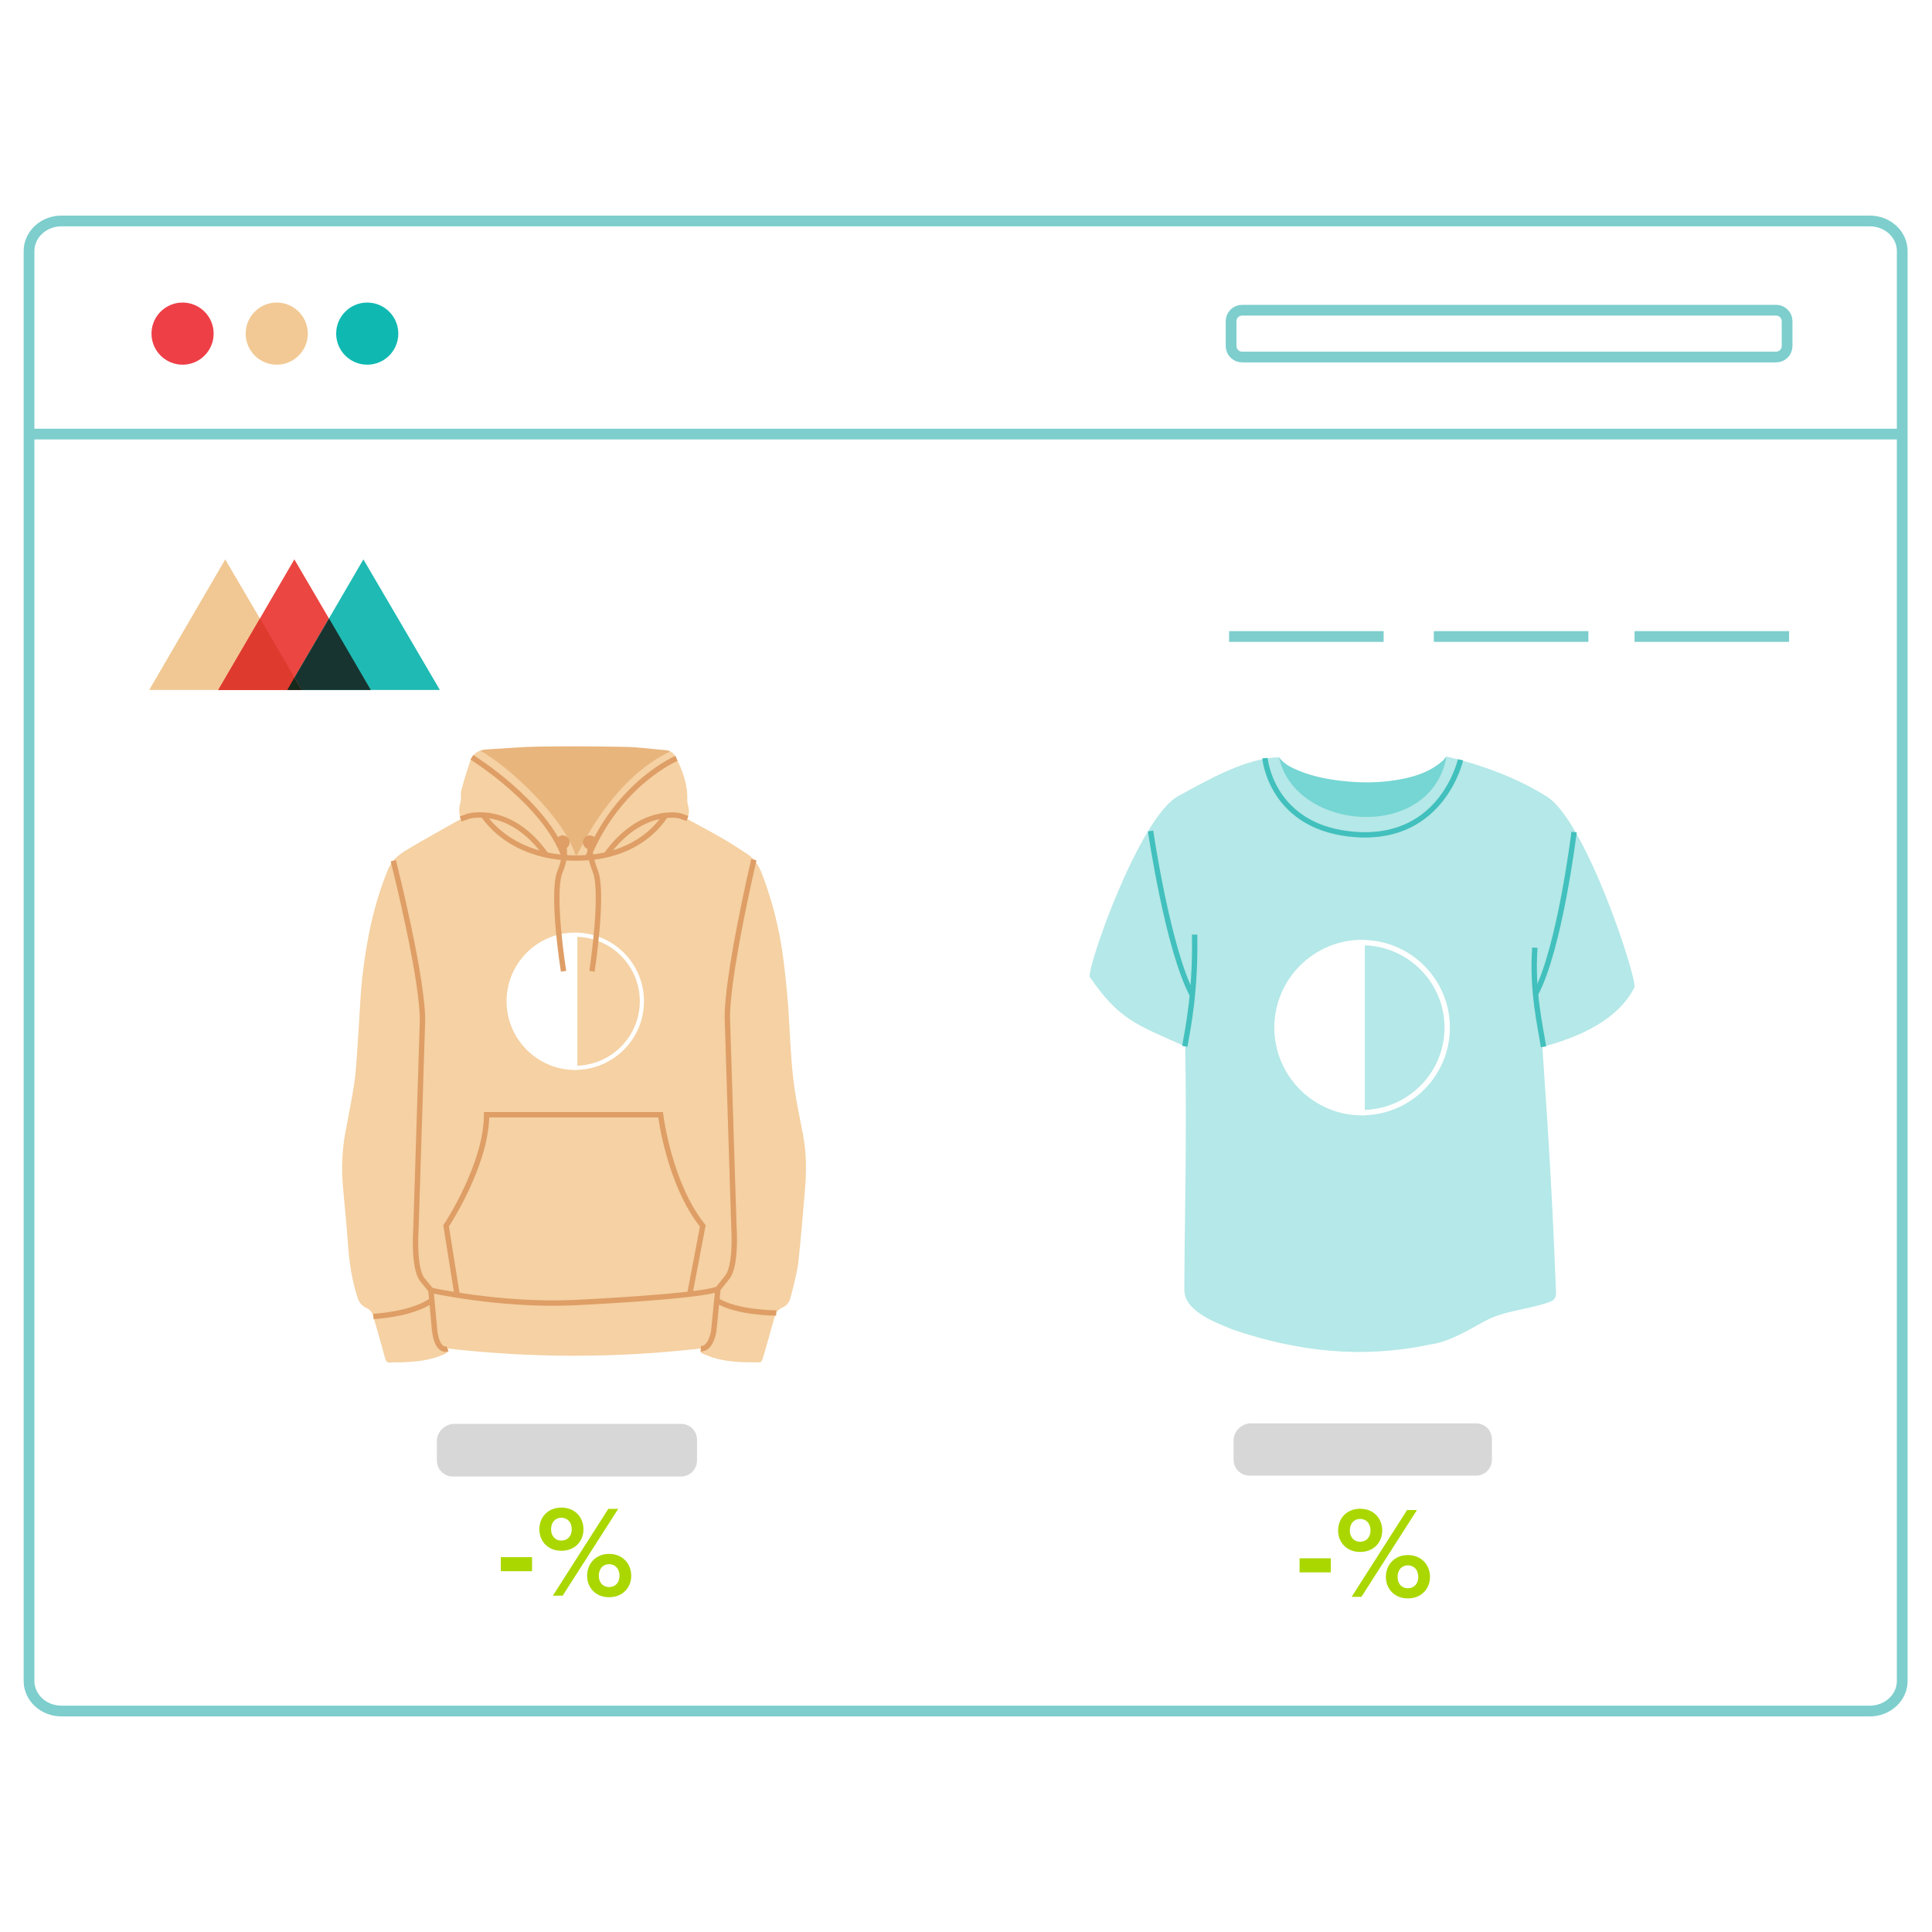 <svg width="180" height="180" viewBox="0 0 180 180" fill="none" xmlns="http://www.w3.org/2000/svg">
<rect x="0" y="0" width="180" height="180" fill="#333333" stroke="none"/>
<g clip-path="url(#clip0_164_17547)">
<rect width="180" height="180" fill="white"/>
<path d="M5.728 20.586H174.204C175.006 20.586 175.775 20.881 176.342 21.407C176.909 21.933 177.227 22.646 177.227 23.39V156.61C177.227 156.978 177.149 157.343 176.997 157.683C176.845 158.024 176.623 158.332 176.342 158.593C176.061 158.853 175.727 159.06 175.36 159.201C174.994 159.342 174.6 159.414 174.204 159.414H5.728C5.331 159.414 4.938 159.342 4.571 159.201C4.204 159.06 3.871 158.853 3.59 158.593C3.309 158.332 3.087 158.024 2.935 157.683C2.783 157.343 2.705 156.978 2.705 156.61V23.39C2.705 22.646 3.023 21.933 3.59 21.407C4.157 20.881 4.926 20.586 5.728 20.586Z" fill="white" stroke="#7DCECD" stroke-miterlimit="10"/>
<path d="M17.009 33.977C18.608 33.977 19.904 32.681 19.904 31.082C19.904 29.484 18.608 28.188 17.009 28.188C15.411 28.188 14.115 29.484 14.115 31.082C14.115 32.681 15.411 33.977 17.009 33.977Z" fill="#EE3F47"/>
<path d="M34.215 33.977C35.813 33.977 37.109 32.681 37.109 31.082C37.109 29.484 35.813 28.188 34.215 28.188C32.615 28.188 31.32 29.484 31.32 31.082C31.32 32.681 32.615 33.977 34.215 33.977Z" fill="#0FB9B2"/>
<path d="M25.783 33.977C27.381 33.977 28.677 32.681 28.677 31.082C28.677 29.484 27.381 28.188 25.783 28.188C24.184 28.188 22.888 29.484 22.888 31.082C22.888 32.681 24.184 33.977 25.783 33.977Z" fill="#F2C994"/>
<path d="M115.724 28.901H165.475C165.61 28.901 165.744 28.928 165.868 28.979C165.992 29.031 166.105 29.106 166.201 29.202C166.296 29.297 166.371 29.41 166.423 29.534C166.474 29.659 166.5 29.792 166.5 29.927V32.238C166.5 32.51 166.393 32.771 166.201 32.963C166.008 33.155 165.748 33.263 165.475 33.263H115.724C115.451 33.263 115.191 33.155 114.999 32.963C114.806 32.771 114.698 32.51 114.698 32.238V29.927C114.698 29.792 114.725 29.659 114.776 29.534C114.828 29.41 114.903 29.297 114.999 29.202C115.094 29.106 115.207 29.031 115.331 28.979C115.455 28.928 115.589 28.901 115.724 28.901Z" stroke="#7DCECD" stroke-miterlimit="10"/>
<path d="M2.705 40.442H177.227" stroke="#7DCECD" stroke-miterlimit="10"/>
<path d="M152.288 59.302H166.687" stroke="#7DCECD" stroke-miterlimit="10"/>
<path d="M133.587 59.302H147.986" stroke="#7DCECD" stroke-miterlimit="10"/>
<path d="M114.512 59.302H128.911" stroke="#7DCECD" stroke-miterlimit="10"/>
<path d="M13.9 64.284L20.985 52.117L28.113 64.284H13.9Z" fill="#F1C893"/>
<path d="M20.333 64.284L27.424 52.117L34.547 64.284H20.333Z" fill="#EB4641"/>
<path d="M26.765 64.284L33.856 52.117L40.985 64.284H26.765Z" fill="#1EBAB3"/>
<path d="M26.765 64.284H34.547L30.659 57.621L26.765 64.284Z" fill="#173430"/>
<path d="M20.333 64.284H28.114L24.226 57.621L20.333 64.284Z" fill="#DF3A2E"/>
<path d="M26.765 64.284H28.114L27.424 63.133L26.765 64.284Z" fill="#15291B"/>
<path d="M116.476 132.608H137.511C138.343 132.608 138.997 133.262 138.997 134.094V135.995C138.997 136.827 138.343 137.481 137.511 137.481H116.417C115.585 137.481 114.931 136.827 114.931 135.995V134.094C114.991 133.321 115.645 132.668 116.476 132.608Z" fill="#D6D7D6"/>
<path d="M126.833 76.906C131.713 77.135 134.644 73.505 134.768 70.483C134.725 70.513 134.683 70.555 134.644 70.615C134.533 70.785 134.365 70.924 134.204 71.054C132.994 72.034 131.555 72.434 130.059 72.678C128.468 72.938 126.867 72.946 125.266 72.781C123.814 72.631 122.381 72.37 121.021 71.81C120.316 71.521 119.634 71.19 119.16 70.554C119.16 72.781 121.791 76.67 126.833 76.906Z" fill="#75D6D4"/>
<path d="M143.996 74.144C141.246 72.416 137.88 71.215 134.768 70.483C133.33 78.467 120.646 77.487 119.16 70.553C116.043 70.642 112.647 72.608 109.861 74.12C106.153 75.979 101.149 90.466 101.543 91.038C104.259 94.986 105.828 95.448 110.428 97.491C110.582 107.014 110.352 113.906 110.344 120.151C110.342 122.205 113.268 123.204 114.872 123.884C121.017 125.961 126.941 126.592 133.255 125.262C135.048 125.016 136.778 123.932 138.341 123.083C140.21 122.067 142.464 122.017 144.421 121.282C144.889 121.099 144.99 120.842 144.966 120.256C144.684 113.146 144.409 107.741 143.7 97.543C146.088 96.886 150.491 95.501 152.273 92.001C152.6 91.358 147.704 76.203 143.996 74.145V74.144ZM116.282 120.15C116.292 120.186 116.295 120.224 116.303 120.261C116.295 120.224 116.29 120.186 116.282 120.15Z" fill="#B5E8E8"/>
<path d="M117.852 70.632C117.852 70.632 118.431 77.259 126.424 77.758C134.417 78.258 136.073 70.787 136.073 70.787" stroke="#42C0BD" stroke-width="0.5" stroke-miterlimit="10"/>
<path d="M146.652 77.52C146.652 77.52 145.339 88.334 143.062 92.609" stroke="#42C0BD" stroke-width="0.5" stroke-miterlimit="10"/>
<path d="M143.803 97.527C143.523 95.665 142.713 92.364 142.998 88.293" stroke="#42C0BD" stroke-width="0.5" stroke-miterlimit="10"/>
<path d="M107.196 77.421C107.196 77.421 108.803 88.431 111.09 92.706" stroke="#42C0BD" stroke-width="0.5" stroke-miterlimit="10"/>
<path d="M110.388 97.482C110.699 95.718 111.398 92.279 111.3 87.075" stroke="#42C0BD" stroke-width="0.5" stroke-miterlimit="10"/>
<path d="M46.66 146.385V145.076H49.571V146.385H46.66Z" fill="#AAD700"/>
<path d="M50.251 142.481C50.251 141.342 51.063 140.457 52.3 140.457C53.548 140.457 54.361 141.342 54.361 142.481C54.361 143.609 53.548 144.482 52.3 144.482C51.063 144.482 50.251 143.609 50.251 142.481ZM53.27 142.481C53.27 141.814 52.857 141.403 52.3 141.403C51.754 141.403 51.342 141.814 51.342 142.481C51.342 143.124 51.754 143.535 52.3 143.535C52.857 143.535 53.27 143.124 53.27 142.481ZM51.511 148.665L56.676 140.577H57.597L52.422 148.665H51.511ZM54.7 146.81C54.7 145.67 55.513 144.772 56.749 144.772C57.986 144.772 58.81 145.67 58.81 146.81C58.81 147.937 57.986 148.81 56.749 148.81C55.513 148.81 54.7 147.937 54.7 146.81ZM57.719 146.81C57.719 146.143 57.308 145.731 56.749 145.731C56.191 145.731 55.791 146.143 55.791 146.81C55.791 147.465 56.191 147.865 56.749 147.865C57.308 147.865 57.719 147.465 57.719 146.81Z" fill="#AAD700"/>
<path d="M121.079 146.494V145.185H123.99V146.494H121.079Z" fill="#AAD700"/>
<path d="M124.669 142.59C124.669 141.451 125.482 140.566 126.719 140.566C127.967 140.566 128.78 141.451 128.78 142.59C128.78 143.718 127.967 144.592 126.719 144.592C125.482 144.592 124.669 143.718 124.669 142.59ZM127.688 142.59C127.688 141.923 127.276 141.512 126.719 141.512C126.173 141.512 125.761 141.923 125.761 142.59C125.761 143.233 126.173 143.645 126.719 143.645C127.276 143.645 127.688 143.233 127.688 142.59ZM125.93 148.774L131.095 140.686H132.016L126.84 148.774H125.93ZM129.119 146.919C129.119 145.779 129.932 144.881 131.168 144.881C132.405 144.881 133.229 145.779 133.229 146.919C133.229 148.046 132.405 148.919 131.168 148.919C129.932 148.919 129.119 148.046 129.119 146.919ZM132.138 146.919C132.138 146.252 131.727 145.84 131.168 145.84C130.61 145.84 130.21 146.252 130.21 146.919C130.21 147.574 130.61 147.974 131.168 147.974C131.727 147.974 132.138 147.574 132.138 146.919Z" fill="#AAD700"/>
<path d="M42.26 132.656H63.443C64.281 132.656 64.939 133.314 64.939 134.152V136.067C64.939 136.904 64.281 137.563 63.443 137.563H42.2C41.362 137.563 40.704 136.904 40.704 136.067V134.152C40.764 133.374 41.422 132.716 42.26 132.656Z" fill="#D6D7D6"/>
<path d="M74.826 105.765C74.588 104.52 74.322 103.281 74.118 102.03C73.762 99.853 73.656 97.654 73.54 95.453C73.434 93.427 73.246 91.403 72.989 89.391C72.644 86.699 72 84.069 71.035 81.523C70.741 80.75 70.353 80.049 69.649 79.585C68.859 79.062 68.065 78.546 67.246 78.074C66.188 77.462 65.104 76.893 64.036 76.311C64.23 75.629 64.23 75.549 64.048 74.778C64.028 74.689 64.028 74.594 64.03 74.502C64.08 73.087 63.592 71.811 62.984 70.568C62.862 70.321 62.692 70.134 62.47 70.02C56.073 72.518 53.738 78.321 53.738 78.321C53.116 74.879 47.497 71.446 44.723 69.942C44.282 70.102 43.964 70.425 43.794 70.939C43.5 71.833 43.214 72.732 42.976 73.641C42.886 73.988 43.006 74.391 42.906 74.731C42.75 75.266 42.738 75.768 42.938 76.305C42.686 76.445 42.444 76.576 42.204 76.712C40.748 77.541 39.276 78.344 37.843 79.21C37.143 79.633 36.507 80.155 36.173 80.959C34.809 84.237 34.131 87.678 33.739 91.183C33.593 92.49 33.547 93.805 33.462 95.118C33.388 96.232 33.328 97.347 33.243 98.459C33.178 99.333 33.126 100.21 32.988 101.073C32.747 102.574 32.448 104.064 32.17 105.56C31.852 107.284 31.804 109.021 31.968 110.766C32.126 112.443 32.294 114.119 32.41 115.8C32.53 117.521 32.766 119.214 33.3 120.86C33.449 121.323 33.698 121.664 34.134 121.857C34.491 122.017 34.681 122.294 34.783 122.655C35.149 123.951 35.533 125.243 35.879 126.545C35.965 126.869 36.095 126.978 36.423 126.94C36.721 126.906 37.025 126.936 37.325 126.926C38.694 126.88 40.05 126.764 41.326 126.199C41.596 126.079 41.838 125.977 41.686 125.636C49.559 126.537 57.404 126.541 65.294 125.634C65.164 125.939 65.308 126.083 65.584 126.17C65.836 126.25 66.076 126.37 66.328 126.454C67.781 126.926 69.287 126.934 70.793 126.928C70.877 126.928 71.009 126.774 71.039 126.669C71.423 125.353 71.794 124.033 72.163 122.713C72.272 122.314 72.473 122.009 72.866 121.837C73.268 121.662 73.537 121.359 73.64 120.92C73.704 120.651 73.794 120.39 73.852 120.121C74.038 119.279 74.286 118.446 74.38 117.595C74.622 115.369 74.802 113.138 74.992 110.907C75.138 109.188 75.148 107.471 74.822 105.769L74.826 105.765Z" fill="#F5D1A3"/>
<path d="M59.999 93.285C59.999 89.821 57.232 86.998 53.793 86.893V86.883H53.597C50.067 86.883 47.195 89.755 47.195 93.285C47.195 96.815 50.067 99.687 53.597 99.687H53.793V99.677C57.232 99.572 59.999 96.749 59.999 93.285ZM53.793 99.286V87.285C57.016 87.389 59.608 90.037 59.608 93.285C59.608 96.533 57.016 99.181 53.793 99.286Z" fill="white"/>
<path d="M41.695 125.662C41.695 125.662 40.744 126.095 40.488 123.911L40.148 120.213C40.148 120.213 46.541 121.648 53.324 121.371C53.324 121.371 65.257 120.819 66.889 120.087L66.498 124.005C66.498 124.005 66.269 125.67 65.301 125.662" stroke="#DE9E66" stroke-width="0.5" stroke-miterlimit="10"/>
<path d="M72.317 122.33C72.317 122.33 68.621 122.324 66.786 121.156" stroke="#DE9E66" stroke-width="0.5" stroke-miterlimit="10"/>
<path d="M34.786 122.651C34.786 122.651 38.321 122.492 40.237 121.156" stroke="#DE9E66" stroke-width="0.5" stroke-miterlimit="10"/>
<path d="M36.643 80.189C36.643 80.189 39.539 91.62 39.352 95.402L38.754 114.442C38.754 114.442 38.477 118.149 39.36 119.238L40.15 120.21" stroke="#DE9E66" stroke-width="0.5" stroke-miterlimit="10"/>
<path d="M70.235 80.095C70.235 80.095 67.591 91.371 67.775 95.151L68.373 114.191C68.373 114.191 68.643 117.892 67.767 118.986L66.891 120.083" stroke="#DE9E66" stroke-width="0.5" stroke-miterlimit="10"/>
<path d="M42.591 120.659L41.562 114.217C41.562 114.217 45.322 108.558 45.336 103.858H61.547C61.547 103.858 62.319 110.271 65.479 114.217L64.271 120.548" stroke="#DE9E66" stroke-width="0.5" stroke-miterlimit="10"/>
<path d="M45.037 75.942C45.037 75.942 47.337 79.892 53.595 79.943C59.854 79.995 62.002 75.94 62.002 75.94" stroke="#DE9E66" stroke-width="0.5" stroke-miterlimit="10"/>
<path d="M53.783 79.651C53.783 79.651 56.914 72.538 62.47 70.016C62.335 69.946 62.181 69.903 62.009 69.888C60.765 69.787 59.523 69.611 58.278 69.585C55.58 69.534 52.882 69.522 50.185 69.559C48.567 69.584 46.951 69.737 45.333 69.823C45.109 69.835 44.908 69.873 44.724 69.938C47.497 71.442 52.625 76.309 53.597 79.648L53.783 79.651Z" fill="#E8B57D"/>
<path d="M52.256 78.135C52.256 78.135 53.028 79.206 52.19 81.17C51.334 83.178 52.504 90.491 52.504 90.491" stroke="#DE9E66" stroke-width="0.5" stroke-miterlimit="10"/>
<path d="M55.151 78.135C55.151 78.135 54.557 78.873 55.467 81.17C56.27 83.2 55.153 90.491 55.153 90.491" stroke="#DE9E66" stroke-width="0.5" stroke-miterlimit="10"/>
<path d="M52.425 78.871C52.644 78.871 52.822 78.694 52.822 78.476C52.822 78.258 52.644 78.081 52.425 78.081C52.207 78.081 52.03 78.258 52.03 78.476C52.03 78.694 52.207 78.871 52.425 78.871Z" stroke="#DE9E66" stroke-width="0.5" stroke-miterlimit="10"/>
<path d="M54.953 78.871C55.172 78.871 55.35 78.694 55.35 78.476C55.35 78.258 55.172 78.081 54.953 78.081C54.735 78.081 54.558 78.258 54.558 78.476C54.558 78.694 54.735 78.871 54.953 78.871Z" stroke="#DE9E66" stroke-width="0.5" stroke-miterlimit="10"/>
<path d="M43.965 70.556C43.965 70.556 50.848 74.819 52.609 79.902" stroke="#DE9E66" stroke-width="0.5" stroke-miterlimit="10"/>
<path d="M63.028 70.656C63.028 70.656 57.621 72.925 54.756 79.905" stroke="#DE9E66" stroke-width="0.5" stroke-miterlimit="10"/>
<path d="M42.915 76.305L43.633 76.049C43.633 76.049 47.525 74.903 50.876 79.648" stroke="#DE9E66" stroke-width="0.5" stroke-miterlimit="10"/>
<path d="M64.046 76.257L63.328 76.002C63.328 76.002 59.716 75.141 56.469 79.651" stroke="#DE9E66" stroke-width="0.5" stroke-miterlimit="10"/>
<path d="M135.083 95.74C135.083 91.315 131.548 87.708 127.154 87.574V87.561H126.904C122.395 87.561 118.726 91.231 118.726 95.74C118.726 100.25 122.395 103.919 126.904 103.919H127.154V103.906C131.548 103.773 135.083 100.166 135.083 95.74ZM127.154 103.406V88.074C131.272 88.208 134.583 91.59 134.583 95.74C134.583 99.89 131.272 103.273 127.154 103.406Z" fill="white"/>
</g>
<defs>
<clipPath id="clip0_164_17547">
<rect width="180" height="180" fill="white"/>
</clipPath>
</defs>
</svg>
